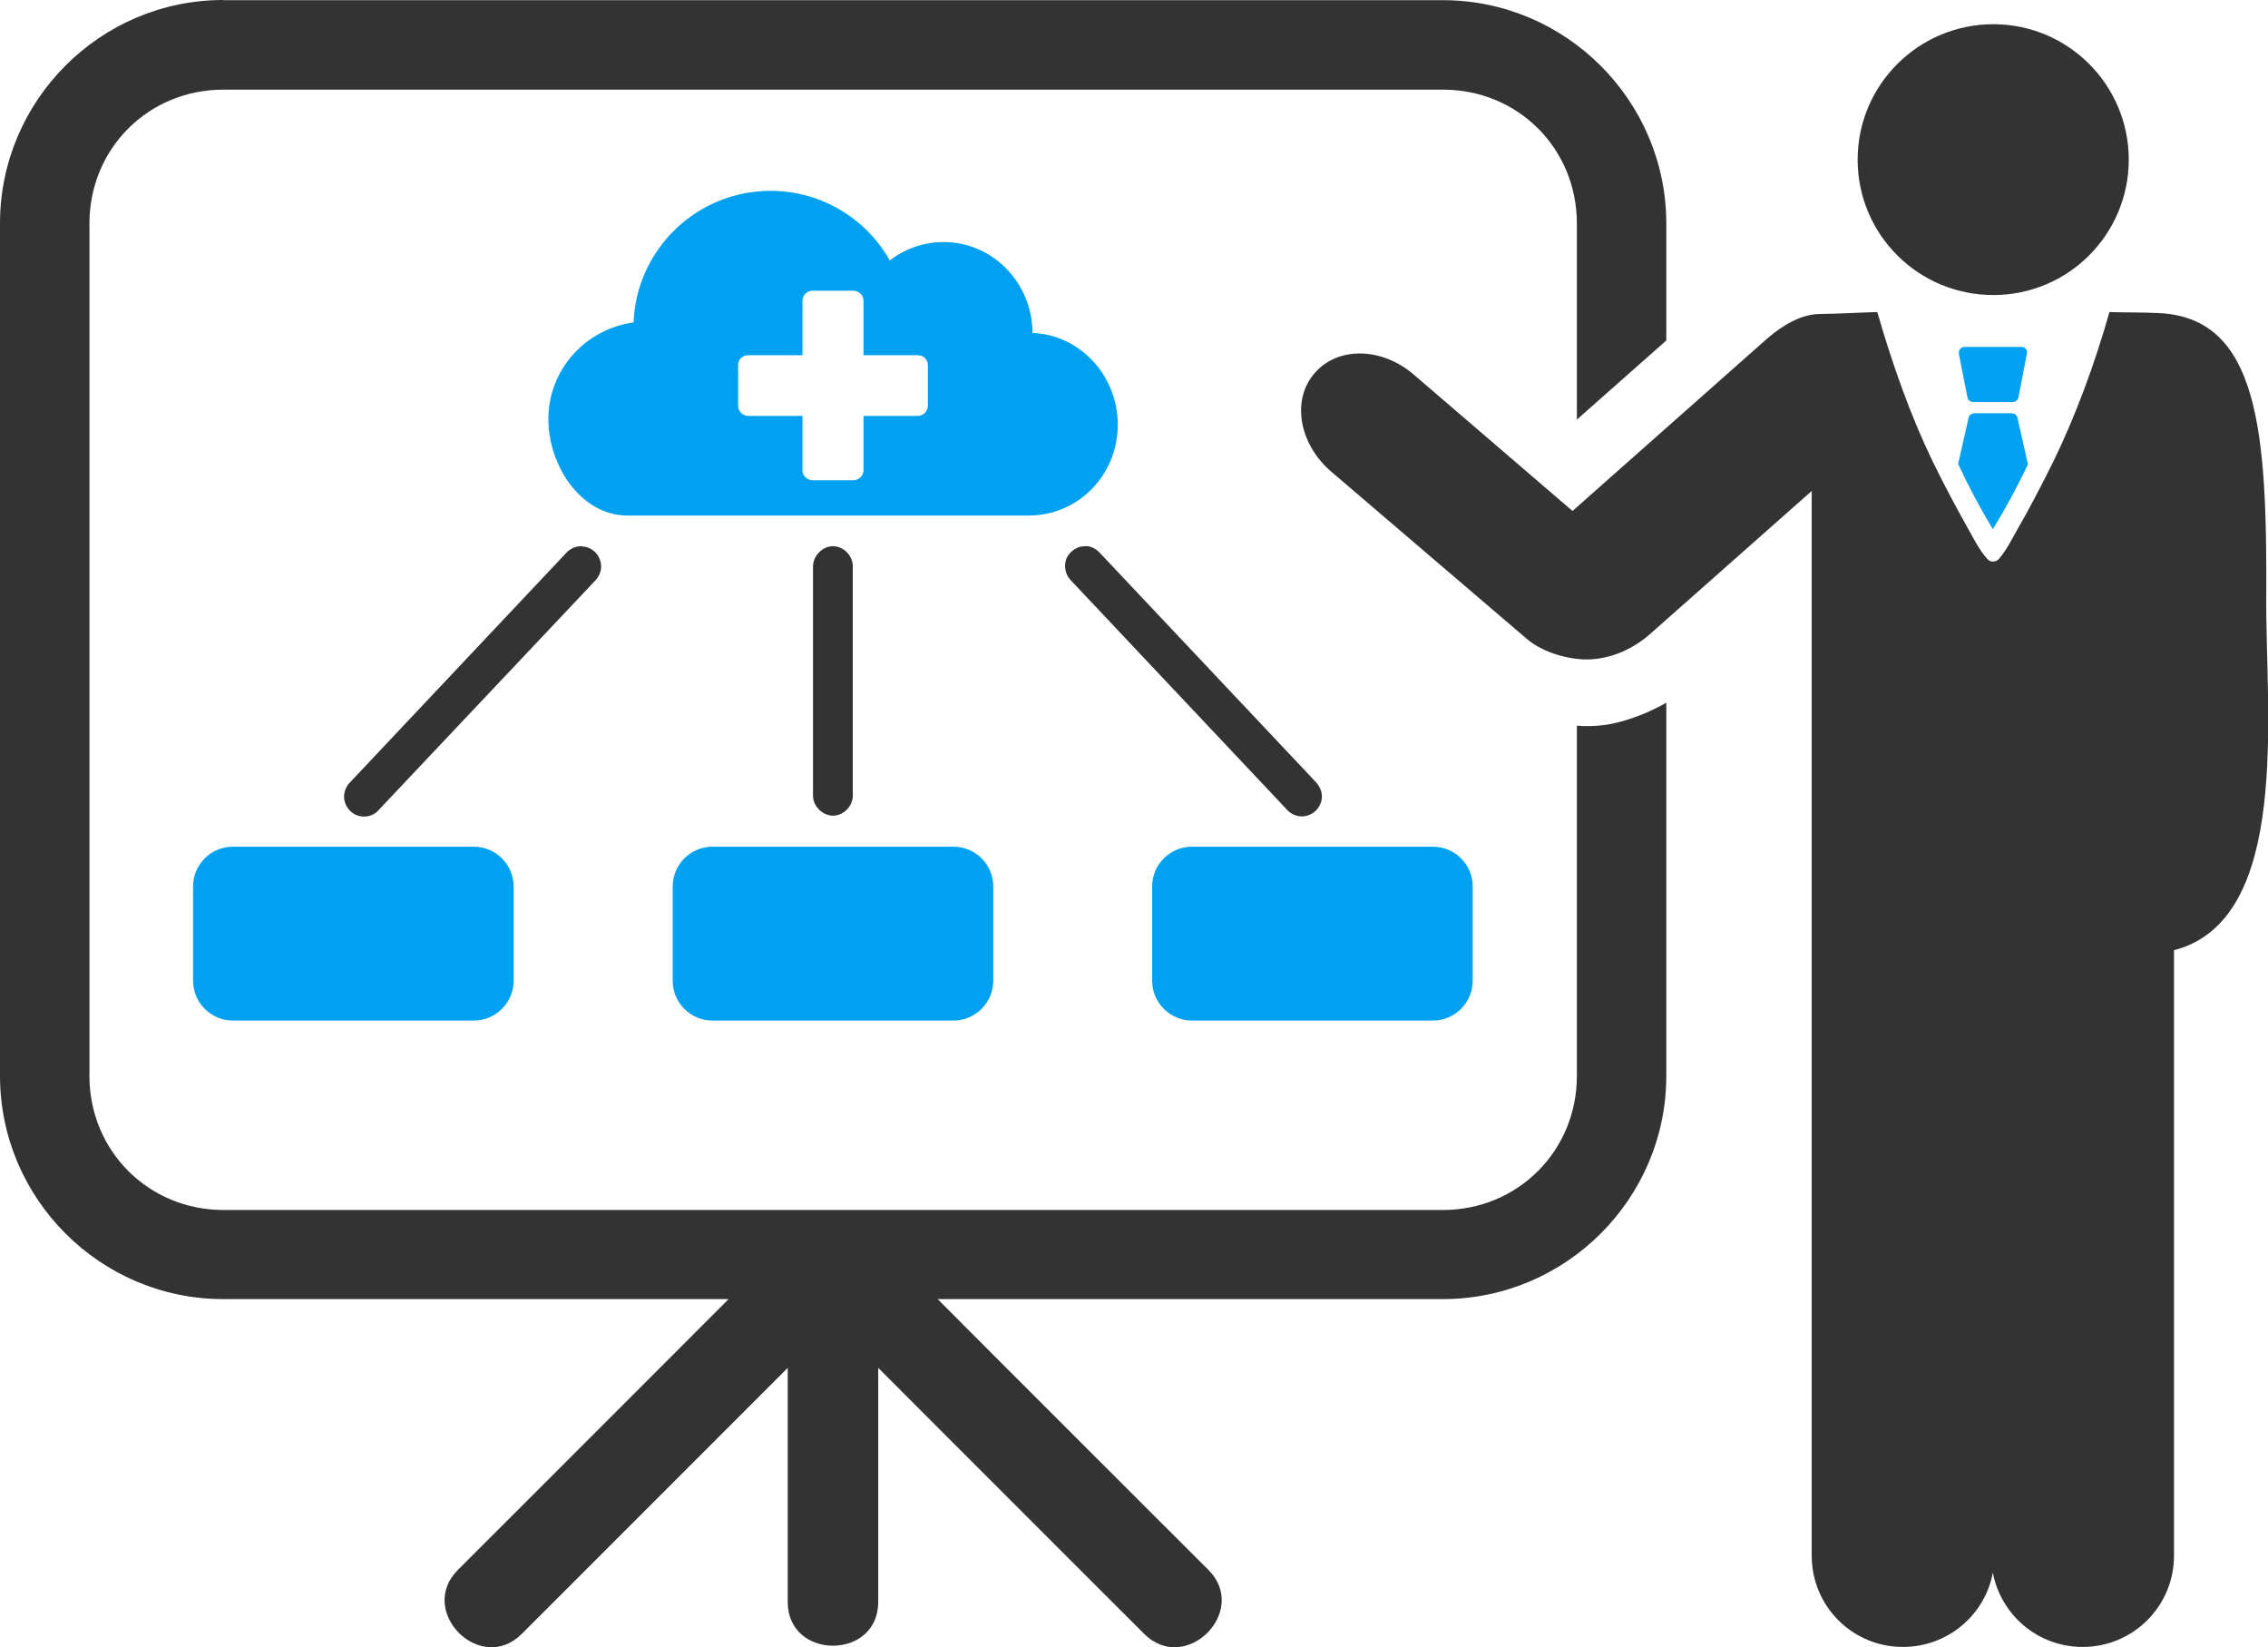 <?xml version="1.0" encoding="UTF-8"?>
<!DOCTYPE svg PUBLIC "-//W3C//DTD SVG 1.1//EN" "http://www.w3.org/Graphics/SVG/1.1/DTD/svg11.dtd">
<!-- Creator: CorelDRAW -->
<svg xmlns="http://www.w3.org/2000/svg" xml:space="preserve" width="28.717mm" height="20.85mm" version="1.1" style="shape-rendering:geometricPrecision; text-rendering:geometricPrecision; image-rendering:optimizeQuality; fill-rule:evenodd; clip-rule:evenodd"
viewBox="0 0 129.33 93.9"
 xmlns:xlink="http://www.w3.org/1999/xlink"
 xmlns:xodm="http://www.corel.com/coreldraw/odm/2003">
 <defs>
  <style type="text/css">
   <![CDATA[
    .fil0 {fill:#00A1F1}
    .fil1 {fill:#333333}
   ]]>
  </style>
 </defs>
 <g id="Capa_x0020_1">
  <path class="fil0" d="M46.35 16.57l2.3 0c0.32,0 0.59,0.25 0.59,0.57l0 3.11 3.1 0c0.32,0 0.57,0.25 0.57,0.57l0 2.3c0,0.32 -0.26,0.59 -0.57,0.59l-3.1 -0 0 3.1c0,0.32 -0.27,0.57 -0.59,0.57l-2.3 0c-0.32,0 -0.59,-0.25 -0.59,-0.57l0 -3.1 -3.1 0c-0.32,0 -0.57,-0.27 -0.57,-0.59l0 -2.3c0,-0.32 0.25,-0.57 0.57,-0.57l3.1 0 0 -3.11c0,-0.32 0.27,-0.57 0.59,-0.57zm-2.4 -5.69c-4.23,0 -7.66,3.34 -7.82,7.5 -2.75,0.38 -4.86,2.7 -4.86,5.51 0,2.67 1.87,5.5 4.51,5.5l22.88 0c2.81,0 5.08,-2.29 5.08,-5.18 0,-2.81 -2.16,-5.12 -4.86,-5.23 -0.02,-2.88 -2.29,-5.18 -5.07,-5.18 -1.14,0 -2.21,0.38 -3.07,1.05 -1.33,-2.37 -3.89,-3.97 -6.8,-3.97l0 0z"/>
  <path class="fil1" d="M113.67 1.38c-4.27,-0 -7.74,3.46 -7.74,7.72 0,4.27 3.46,7.72 7.74,7.72 4.26,-0 7.72,-3.45 7.72,-7.72 0,-4.26 -3.46,-7.72 -7.72,-7.72z"/>
  <path class="fil1" d="M120.29 17.79c-0.87,3.05 -1.94,5.93 -3.2,8.52 -0.68,1.37 -1.4,2.75 -2,3.78 -0.35,0.62 -0.67,1.27 -1.11,1.78 -0.08,0.1 -0.21,0.14 -0.33,0.14 -0.11,0.02 -0.24,-0.05 -0.32,-0.14 -0.49,-0.54 -0.83,-1.26 -1.13,-1.78 -0.59,-1.05 -1.32,-2.41 -1.99,-3.78 -1.24,-2.56 -2.29,-5.5 -3.16,-8.52 -1.11,0.03 -2.21,0.1 -3.3,0.11 -1.05,0.02 -2.1,0.64 -2.99,1.41l-11.09 9.82 -9.07 -7.79c-1.83,-1.56 -4.34,-1.59 -5.64,-0.06 -1.32,1.52 -0.89,4 0.92,5.58l11.17 9.55c0.76,0.65 1.97,1.11 3.21,1.18 1.32,0.06 2.72,-0.46 3.85,-1.46l9.2 -8.14 0 60.69c0,2.89 2.32,5.21 5.2,5.21 2.56,0 4.69,-1.83 5.13,-4.24 0.45,2.41 2.56,4.24 5.12,4.24 2.88,0 5.21,-2.32 5.21,-5.21l0 -34.51c6.72,-1.73 5.21,-13.66 5.26,-20.11 0.05,-9.47 -0.43,-15.92 -6.09,-16.21 -1,-0.05 -2,-0.03 -2.84,-0.06l0 0z"/>
  <path class="fil0" d="M112.55 23.56c-0.14,0.02 -0.26,0.11 -0.29,0.24l-0.6 2.65c0.59,1.27 1.25,2.51 1.98,3.72 0.73,-1.19 1.4,-2.43 2,-3.7l-0.6 -2.67c-0.03,-0.14 -0.18,-0.24 -0.32,-0.24l-2.14 0c-0.01,-0 -0.03,-0 -0.03,-0l0 0zm-0.56 -3.78c-0.17,0.02 -0.3,0.17 -0.29,0.35 0,0 0,0.02 0,0.03l0.49 2.49c0.03,0.16 0.16,0.27 0.32,0.27l2.27 0c0.14,-0 0.29,-0.11 0.32,-0.27l0.48 -2.49c0.05,-0.18 -0.08,-0.35 -0.24,-0.38 -0.03,0 -0.05,0 -0.06,0l-3.26 0c-0.02,0 -0.02,0 -0.03,0z"/>
  <path class="fil1" d="M12.73 0c-7.01,0 -12.73,5.72 -12.73,12.74l0 48.59c0,7.01 5.72,12.73 12.73,12.73l28.82 0c-5.15,5.16 -10.3,10.3 -15.44,15.44 -2.35,2.35 1.29,6.01 3.65,3.64 5.05,-5.05 10.1,-10.1 15.16,-15.16l0 13.35c0,3.32 5.16,3.32 5.16,0l0 -13.35c5.05,5.05 10.1,10.11 15.16,15.16 2.37,2.37 6.02,-1.29 3.67,-3.64 -5.15,-5.15 -10.3,-10.28 -15.44,-15.44l28.81 0c7.01,0 12.74,-5.72 12.74,-12.73l0 -21.27c-0.65,0.37 -1.33,0.68 -2.05,0.91 -1.03,0.37 -2.05,0.48 -3.05,0.4l0 19.97c0,4.27 -3.37,7.64 -7.64,7.64l-69.54 0c-4.27,-0 -7.64,-3.37 -7.64,-7.64l0 -48.59c0,-4.29 3.37,-7.64 7.64,-7.64l69.54 0c4.28,0 7.64,3.35 7.64,7.64l0 11.17 5.1 -4.51 0 -6.66c0,-7.02 -5.74,-12.74 -12.74,-12.74l-69.54 0z"/>
  <path class="fil0" d="M40.63 48.27l13.74 0c1.26,-0 2.27,1.02 2.27,2.27l0 5.37c0,1.25 -1.02,2.27 -2.27,2.27l-13.74 0c-1.26,0 -2.27,-1.02 -2.27,-2.27l0 -5.37c0,-1.26 1.02,-2.27 2.27,-2.27z"/>
  <path class="fil0" d="M13.28 48.27l13.74 0c1.25,-0 2.27,1.02 2.27,2.27l0 5.37c0,1.25 -1.02,2.27 -2.27,2.27l-13.74 0c-1.25,0 -2.27,-1.02 -2.27,-2.27l0 -5.37c0,-1.26 1.02,-2.27 2.27,-2.27z"/>
  <path class="fil0" d="M67.97 48.27l13.74 0c1.26,-0 2.27,1.02 2.27,2.27l0 5.37c0,1.25 -1.02,2.27 -2.27,2.27l-13.74 0c-1.25,0 -2.27,-1.02 -2.27,-2.27l0 -5.37c0,-1.26 1.02,-2.27 2.27,-2.27z"/>
  <path class="fil1" d="M33.19 31.14c-0.33,-0.02 -0.67,0.13 -0.89,0.37l-12.33 13.08c-0.22,0.22 -0.35,0.52 -0.35,0.83 0,0.3 0.14,0.62 0.37,0.83 0.22,0.21 0.52,0.32 0.84,0.3 0.3,-0.02 0.6,-0.16 0.79,-0.4l12.35 -13.08c0.3,-0.32 0.4,-0.81 0.22,-1.21 -0.16,-0.41 -0.57,-0.7 -1,-0.71l0 0z"/>
  <path class="fil1" d="M61.89 31.14c-0.44,-0.02 -0.87,0.27 -1.07,0.68 -0.17,0.41 -0.08,0.92 0.22,1.24l12.33 13.08c0.21,0.24 0.49,0.38 0.81,0.4 0.3,0.02 0.6,-0.1 0.83,-0.3 0.22,-0.21 0.37,-0.52 0.37,-0.83 0,-0.3 -0.13,-0.6 -0.35,-0.83l-12.33 -13.08c-0.21,-0.22 -0.49,-0.37 -0.81,-0.37l0 0z"/>
  <path class="fil1" d="M47.49 31.14c-0.6,0 -1.13,0.56 -1.13,1.16l0 13.06c0,0.6 0.54,1.14 1.14,1.14 0.6,0 1.13,-0.54 1.13,-1.14l0 -13.06c0.01,-0.62 -0.54,-1.18 -1.15,-1.16l0 0z"/>
 </g>
</svg>
